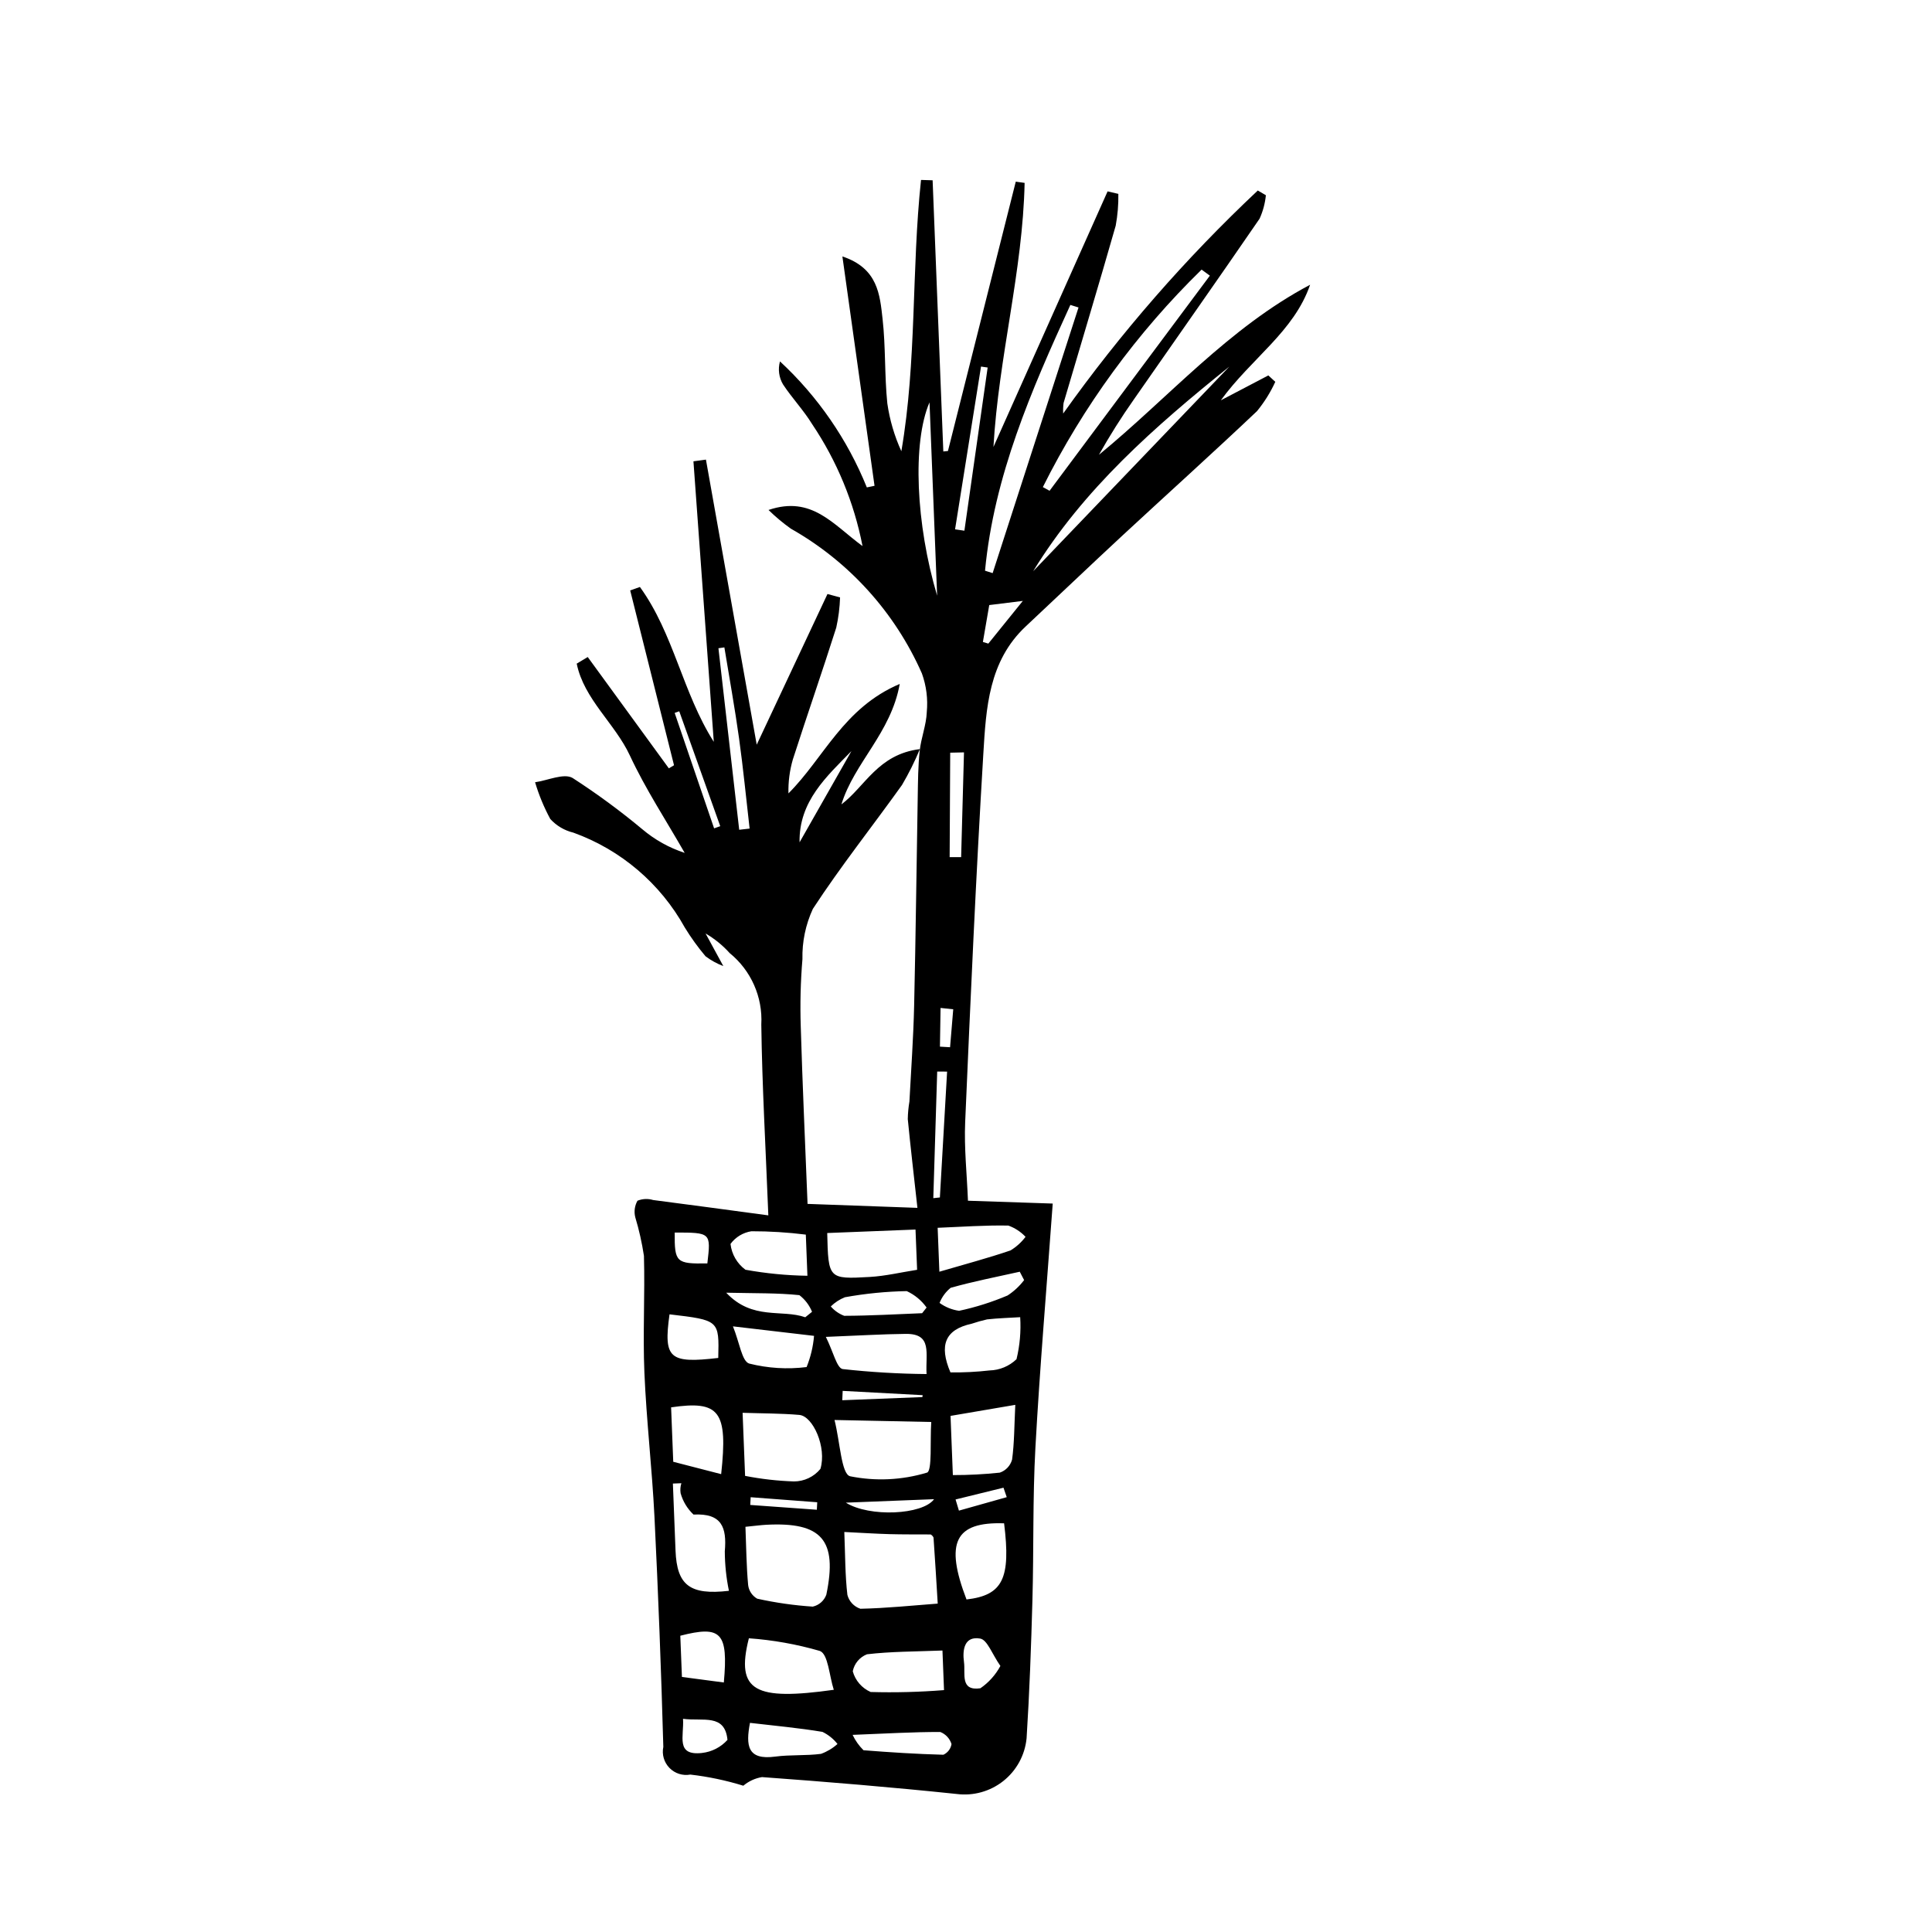 <?xml version="1.0" encoding="UTF-8"?>
<!-- The Best Svg Icon site in the world: iconSvg.co, Visit us! https://iconsvg.co -->
<svg fill="#000000" width="800px" height="800px" version="1.1" viewBox="144 144 512 512" xmlns="http://www.w3.org/2000/svg">
 <path d="m333.16 340.58-5.391-74.328 3.312-0.449c4.555 25.566 9.109 51.137 13.457 75.547 6.059-12.898 12.402-26.414 18.75-39.93l3.336 0.895h0.004c-0.09 2.695-0.426 5.379-1.012 8.012-3.707 11.668-7.738 23.23-11.488 34.887v-0.004c-0.859 2.938-1.258 5.988-1.18 9.043 9.395-9.371 14.547-22.66 29.492-29.004-2.336 13.043-12.078 20.887-15.453 31.918 6.305-4.758 9.68-13.273 20.793-14.648v0.004c-1.359 3.273-2.941 6.445-4.738 9.5-7.84 10.973-16.258 21.555-23.621 32.832v-0.004c-1.926 4.176-2.875 8.734-2.766 13.328-0.496 5.949-0.645 11.922-0.445 17.887 0.445 15.188 1.148 30.367 1.801 46.977 9.789 0.355 18.723 0.676 29.117 1.051-0.949-8.598-1.828-16.074-2.559-23.562h0.004c0.031-1.551 0.176-3.094 0.434-4.625 0.449-8.461 1.055-16.922 1.25-25.395 0.426-18.461 0.625-36.926 0.953-55.387 0.07-4.059 0.086-8.141 0.523-12.168 0.371-3.438 1.742-6.797 1.875-10.223l-0.004 0.004c0.336-3.481-0.105-6.988-1.289-10.273-7.144-16.191-19.32-29.645-34.719-38.359-2.106-1.496-4.086-3.156-5.93-4.961 11.484-3.887 17.074 3.844 24.918 9.57h-0.004c-2.25-11.574-6.801-22.578-13.383-32.359-2.258-3.672-5.293-6.859-7.672-10.465v0.004c-1.102-1.844-1.398-4.055-0.82-6.121 10.031 9.305 17.891 20.707 23.016 33.391l2.039-0.422c-2.84-20.262-5.676-40.523-8.516-60.785 9.426 3.141 9.926 10.121 10.652 16.59 0.832 7.406 0.496 14.941 1.254 22.359v-0.004c0.629 4.383 1.883 8.652 3.719 12.676 4.109-23.887 2.668-48.082 5.211-71.898l3.074 0.094 2.836 71.867 1.227-0.129c5.992-23.793 11.984-47.582 17.973-71.375l2.344 0.324c-0.484 23.363-6.898 46.172-8.258 69.977 10.211-22.863 20.23-45.297 30.25-67.73l2.848 0.668c0.047 2.824-0.188 5.644-0.699 8.422-4.481 15.695-9.199 31.32-13.812 46.977-0.121 0.934-0.16 1.875-0.109 2.812 15.199-21.355 32.477-41.156 51.574-59.105l2.144 1.254c-0.215 2.148-0.777 4.246-1.668 6.211-11 16.039-22.211 31.93-33.312 47.895-3.336 4.734-6.426 9.633-9.262 14.676 18.477-15.16 34.281-33.586 55.965-45.059-4.297 12.434-15.52 19.438-23.664 30.625 4.93-2.582 8.762-4.59 12.594-6.598l1.84 1.691h0.004c-1.277 2.789-2.906 5.398-4.848 7.773-11.699 11.086-23.688 21.867-35.512 32.828-8.645 8.016-17.168 16.16-25.773 24.215-9.848 9.219-10.516 21.691-11.242 33.758-1.957 32.516-3.406 65.066-4.812 97.613-0.297 6.848 0.461 13.738 0.738 20.836 7.359 0.246 15.043 0.5 22.465 0.75-1.645 22.676-3.434 43.672-4.59 64.707-0.738 13.438-0.418 26.926-0.789 40.387-0.34 12.234-0.773 24.469-1.551 36.68h-0.004c-0.449 4.426-2.668 8.484-6.152 11.25s-7.938 4.008-12.352 3.445c-17.172-1.793-34.387-3.227-51.609-4.477-1.824 0.305-3.535 1.094-4.949 2.285-4.582-1.414-9.281-2.402-14.043-2.953-2.023 0.371-4.098-0.289-5.531-1.762-1.438-1.473-2.047-3.562-1.625-5.574-0.566-20.363-1.352-40.719-2.352-61.066-0.633-12.719-2.121-25.398-2.664-38.121-0.438-10.297 0.168-20.633-0.121-30.941-0.523-3.457-1.289-6.875-2.297-10.223-0.375-1.484-0.168-3.055 0.582-4.387 1.32-0.539 2.789-0.605 4.148-0.188 9.617 1.234 19.227 2.551 30.531 4.066-0.715-18.164-1.648-34.355-1.863-50.559 0.406-7.293-2.707-14.336-8.375-18.941-1.848-2.055-4.004-3.809-6.391-5.199l4.703 8.641v-0.004c-1.688-0.637-3.277-1.512-4.719-2.602-2.016-2.391-3.852-4.934-5.484-7.602-6.473-11.688-16.969-20.629-29.539-25.16-2.352-0.566-4.481-1.824-6.113-3.613-1.68-3.098-3.027-6.363-4.031-9.742 3.371-0.473 7.621-2.473 9.941-1.133 6.43 4.152 12.602 8.691 18.48 13.59 3.301 2.793 7.113 4.922 11.223 6.266-4.898-8.582-10.375-16.898-14.531-25.824-3.949-8.48-12.156-14.895-14.082-24.332l2.922-1.75 21.496 29.5 1.371-0.82-11.617-46.332 2.578-0.914c8.98 12.379 11.301 28.016 19.574 41.035zm34.59 209.41c0.246 6.246 0.211 11.492 0.816 16.664 0.445 1.734 1.746 3.121 3.449 3.684 6.836-0.141 13.664-0.852 20.492-1.367-0.359-5.836-0.699-11.672-1.113-17.504-0.16-0.344-0.426-0.633-0.754-0.82-3.777-0.023-7.367 0.016-10.953-0.086-3.727-0.105-7.449-0.352-11.938-0.57zm-26.199-1.371c0.219 5.523 0.254 10.496 0.715 15.434 0.184 1.52 1.074 2.863 2.406 3.617 4.848 1.074 9.766 1.777 14.719 2.102 1.66-0.371 3.016-1.566 3.594-3.164 3.012-14.5-1.219-19.316-15.961-18.523-1.418 0.078-2.836 0.273-5.473 0.535zm23.605-28.305c1.484 5.871 1.797 14.312 4.121 14.906l-0.004 0.004c6.769 1.363 13.77 1.035 20.379-0.961 1.426-0.379 0.797-8.5 1.141-13.422-8.906-0.184-16.445-0.34-25.637-0.527zm-23.699 14.809c4.269 0.836 8.598 1.328 12.945 1.473 2.719 0 5.293-1.219 7.016-3.32 1.727-5.688-1.957-13.996-5.602-14.309-4.879-0.418-9.797-0.387-15.02-0.559zm63.586-239.88 2.019 0.637c7.586-23.465 15.172-46.93 22.758-70.395l-2.164-0.676c-10.336 22.609-20.238 45.352-22.613 70.434zm15.324-22.16 1.781 0.977c14.16-19.004 28.32-38.004 42.48-57.008l-2.191-1.602c-17.141 16.73-31.359 36.207-42.07 57.633zm-77.906 305.08c-3.586 14.129 1.695 16.566 22.504 13.652-1.207-3.703-1.488-9.438-3.668-10.285v-0.004c-6.141-1.781-12.453-2.91-18.836-3.363zm44.16-108.32-23.398 0.922c0.293 12.137 0.301 12.27 11.27 11.641 4.16-0.238 8.273-1.227 12.551-1.895zm26.441 46.457c-6.035 1.031-11.551 1.969-17.16 2.926l0.617 15.688h0.004c4.152 0.008 8.305-0.211 12.434-0.648 1.594-0.543 2.812-1.84 3.258-3.461 0.602-4.414 0.578-8.91 0.848-14.504zm-88.488 20.773-2.25 0.086c0.234 5.926 0.469 11.848 0.699 17.773 0.363 9.133 3.754 11.859 14.148 10.652l0.004 0.004c-0.711-3.449-1.078-6.957-1.094-10.473 0.566-6.394-0.824-10.133-8.285-9.738-1.637-1.535-2.824-3.492-3.426-5.656-0.137-0.887-0.066-1.793 0.203-2.648zm69.188 44.332c-7.262 0.285-13.688 0.25-20.02 1v0.004c-1.934 0.766-3.348 2.461-3.75 4.5 0.672 2.453 2.418 4.469 4.746 5.488 6.484 0.184 12.973 0.016 19.438-0.5zm2.117-73.707h-0.004c3.461 0.051 6.922-0.125 10.363-0.516 2.672-0.066 5.223-1.129 7.148-2.977 0.883-3.644 1.211-7.398 0.977-11.137-2.922 0.18-5.856 0.262-8.762 0.582h-0.004c-1.391 0.316-2.762 0.699-4.113 1.156-7.066 1.543-8.668 5.711-5.606 12.891zm-33.02-9.406c1.969 3.934 2.914 8.297 4.473 8.527 7.379 0.816 14.793 1.254 22.219 1.32-0.32-5.449 1.645-10.723-5.516-10.645-6.227 0.066-12.449 0.453-21.176 0.797zm-40.441 33.094c4.633 1.195 8.617 2.223 12.699 3.277 1.812-16.699-0.41-19.586-13.266-17.699zm35.133-60.199h-0.004c-4.781-0.598-9.594-0.898-14.414-0.891-2.219 0.344-4.211 1.551-5.539 3.363 0.309 2.731 1.746 5.207 3.961 6.836 5.422 0.98 10.914 1.516 16.422 1.598zm112.25-230.04c-19.801 15.914-38.684 32.48-52.008 54.246 17.332-18.082 34.668-36.164 52.004-54.246zm-59.703 306.55c-13.031-0.445-15.754 5.078-9.961 20.18 9.602-1.113 11.781-5.523 9.961-20.18zm-17.609-78.316 0.457 11.637c6.789-1.988 12.891-3.606 18.852-5.641 1.547-0.938 2.898-2.16 3.984-3.606-1.262-1.34-2.824-2.359-4.555-2.981-6.16-0.121-12.328 0.336-18.738 0.59zm-32.758 28.637c-7.43-0.871-13.402-1.57-21.492-2.519 1.766 4.324 2.359 9.246 4.305 9.859 4.969 1.25 10.129 1.566 15.215 0.93 1.07-2.641 1.734-5.43 1.973-8.27zm30.602-247.39c-4.602 10.691-3.609 32.355 2.019 51.234zm-47.578 349.95c-1.133 5.977-0.746 9.938 6.691 8.941 4.004-0.535 8.125-0.199 12.129-0.727 1.613-0.582 3.098-1.473 4.371-2.617-1.066-1.355-2.43-2.453-3.981-3.207-6.25-1.043-12.586-1.613-19.211-2.391zm-2.856-236.68 2.758-0.316c-0.918-7.981-1.691-15.984-2.801-23.938-1.121-8.051-2.578-16.055-3.887-24.078l-1.574 0.223c1.836 16.039 3.672 32.074 5.504 48.109zm-4.074 225.98c1.207-13.273-0.719-15.172-11.535-12.391l0.43 10.922zm-14.391-97.566c-1.633 11.719-0.047 13.078 12.914 11.559 0.25-10.004 0.25-10.004-12.914-11.559zm93.969-9.074-1.152-2.215c-6.117 1.371-12.285 2.559-18.309 4.262v-0.004c-1.309 1.062-2.324 2.441-2.945 4.008 1.527 1.109 3.305 1.824 5.176 2.09 4.402-0.941 8.707-2.305 12.855-4.066 1.68-1.098 3.16-2.477 4.375-4.074zm-27.031 8.781 1.188-1.512c-1.348-1.883-3.16-3.379-5.262-4.348-5.496 0.105-10.977 0.645-16.383 1.625-1.398 0.555-2.672 1.387-3.746 2.441 0.965 1.109 2.188 1.961 3.559 2.481 6.883-0.02 13.762-0.418 20.645-0.691zm-18.418 111.74c0.715 1.516 1.695 2.894 2.887 4.074 7.047 0.555 14.105 1.012 21.168 1.195 1.145-0.523 1.953-1.582 2.156-2.824-0.453-1.469-1.547-2.648-2.977-3.211-7.156-0.008-14.316 0.414-23.234 0.766zm35.789-362.36-1.758-0.254-6.879 43.137 2.473 0.359c2.055-14.418 4.109-28.832 6.164-43.242zm-6.273 101.99-3.652 0.082-0.148 27.688 3.043-0.012zm-42.066 149.7 1.797-1.445c-0.703-1.746-1.859-3.269-3.352-4.414-5.723-0.602-11.523-0.469-19.395-0.648 6.981 7.406 14.742 4.312 20.949 6.508zm51.715 92.41c-2.199-3.148-3.469-6.926-5.348-7.258-4.137-0.73-4.777 2.832-4.297 6.266 0.418 2.996-1.121 7.703 4.352 6.902l-0.004-0.004c2.211-1.523 4.023-3.547 5.297-5.91zm-84.109 14.012c0.301 4.629-2.031 9.816 5.019 9.047v-0.004c2.602-0.285 5.008-1.52 6.762-3.465-0.688-7.031-6.457-4.871-11.781-5.582zm43.152-57.289c6.242 3.906 20.348 3.242 23.379-0.922zm23.176-80.695 1.742-0.188 1.914-33.352-2.625-0.012c-0.344 11.18-0.688 22.363-1.031 33.547zm-21.695-118.48c-6.551 6.707-13.961 13.32-13.746 24.176zm-46.836 127.59c-0.062 7.906 0.387 8.328 8.652 8.18 0.953-8.172 0.953-8.172-8.652-8.18zm1.203-138.14-1.215 0.434c3.484 10.195 6.969 20.395 10.453 30.59l1.625-0.574c-3.621-10.148-7.242-20.301-10.863-30.449zm43.309 180.1-0.105 2.481 21.23-0.836 0.07-0.508zm37.16-198.47 1.445 0.434c2.676-3.309 5.348-6.617 9.141-11.312-4.273 0.527-6.379 0.789-8.902 1.102zm-44.004 229.97 0.102-1.98c-5.879-0.445-11.762-0.891-17.641-1.336l-0.113 2.047c5.883 0.422 11.766 0.848 17.652 1.27zm50.324-3.332-0.863-2.508-12.699 3.121 0.891 2.957c4.227-1.191 8.449-2.379 12.672-3.57zm-14.18-129.29-3.359-0.359-0.164 10.258 2.684 0.156z"/>
</svg>